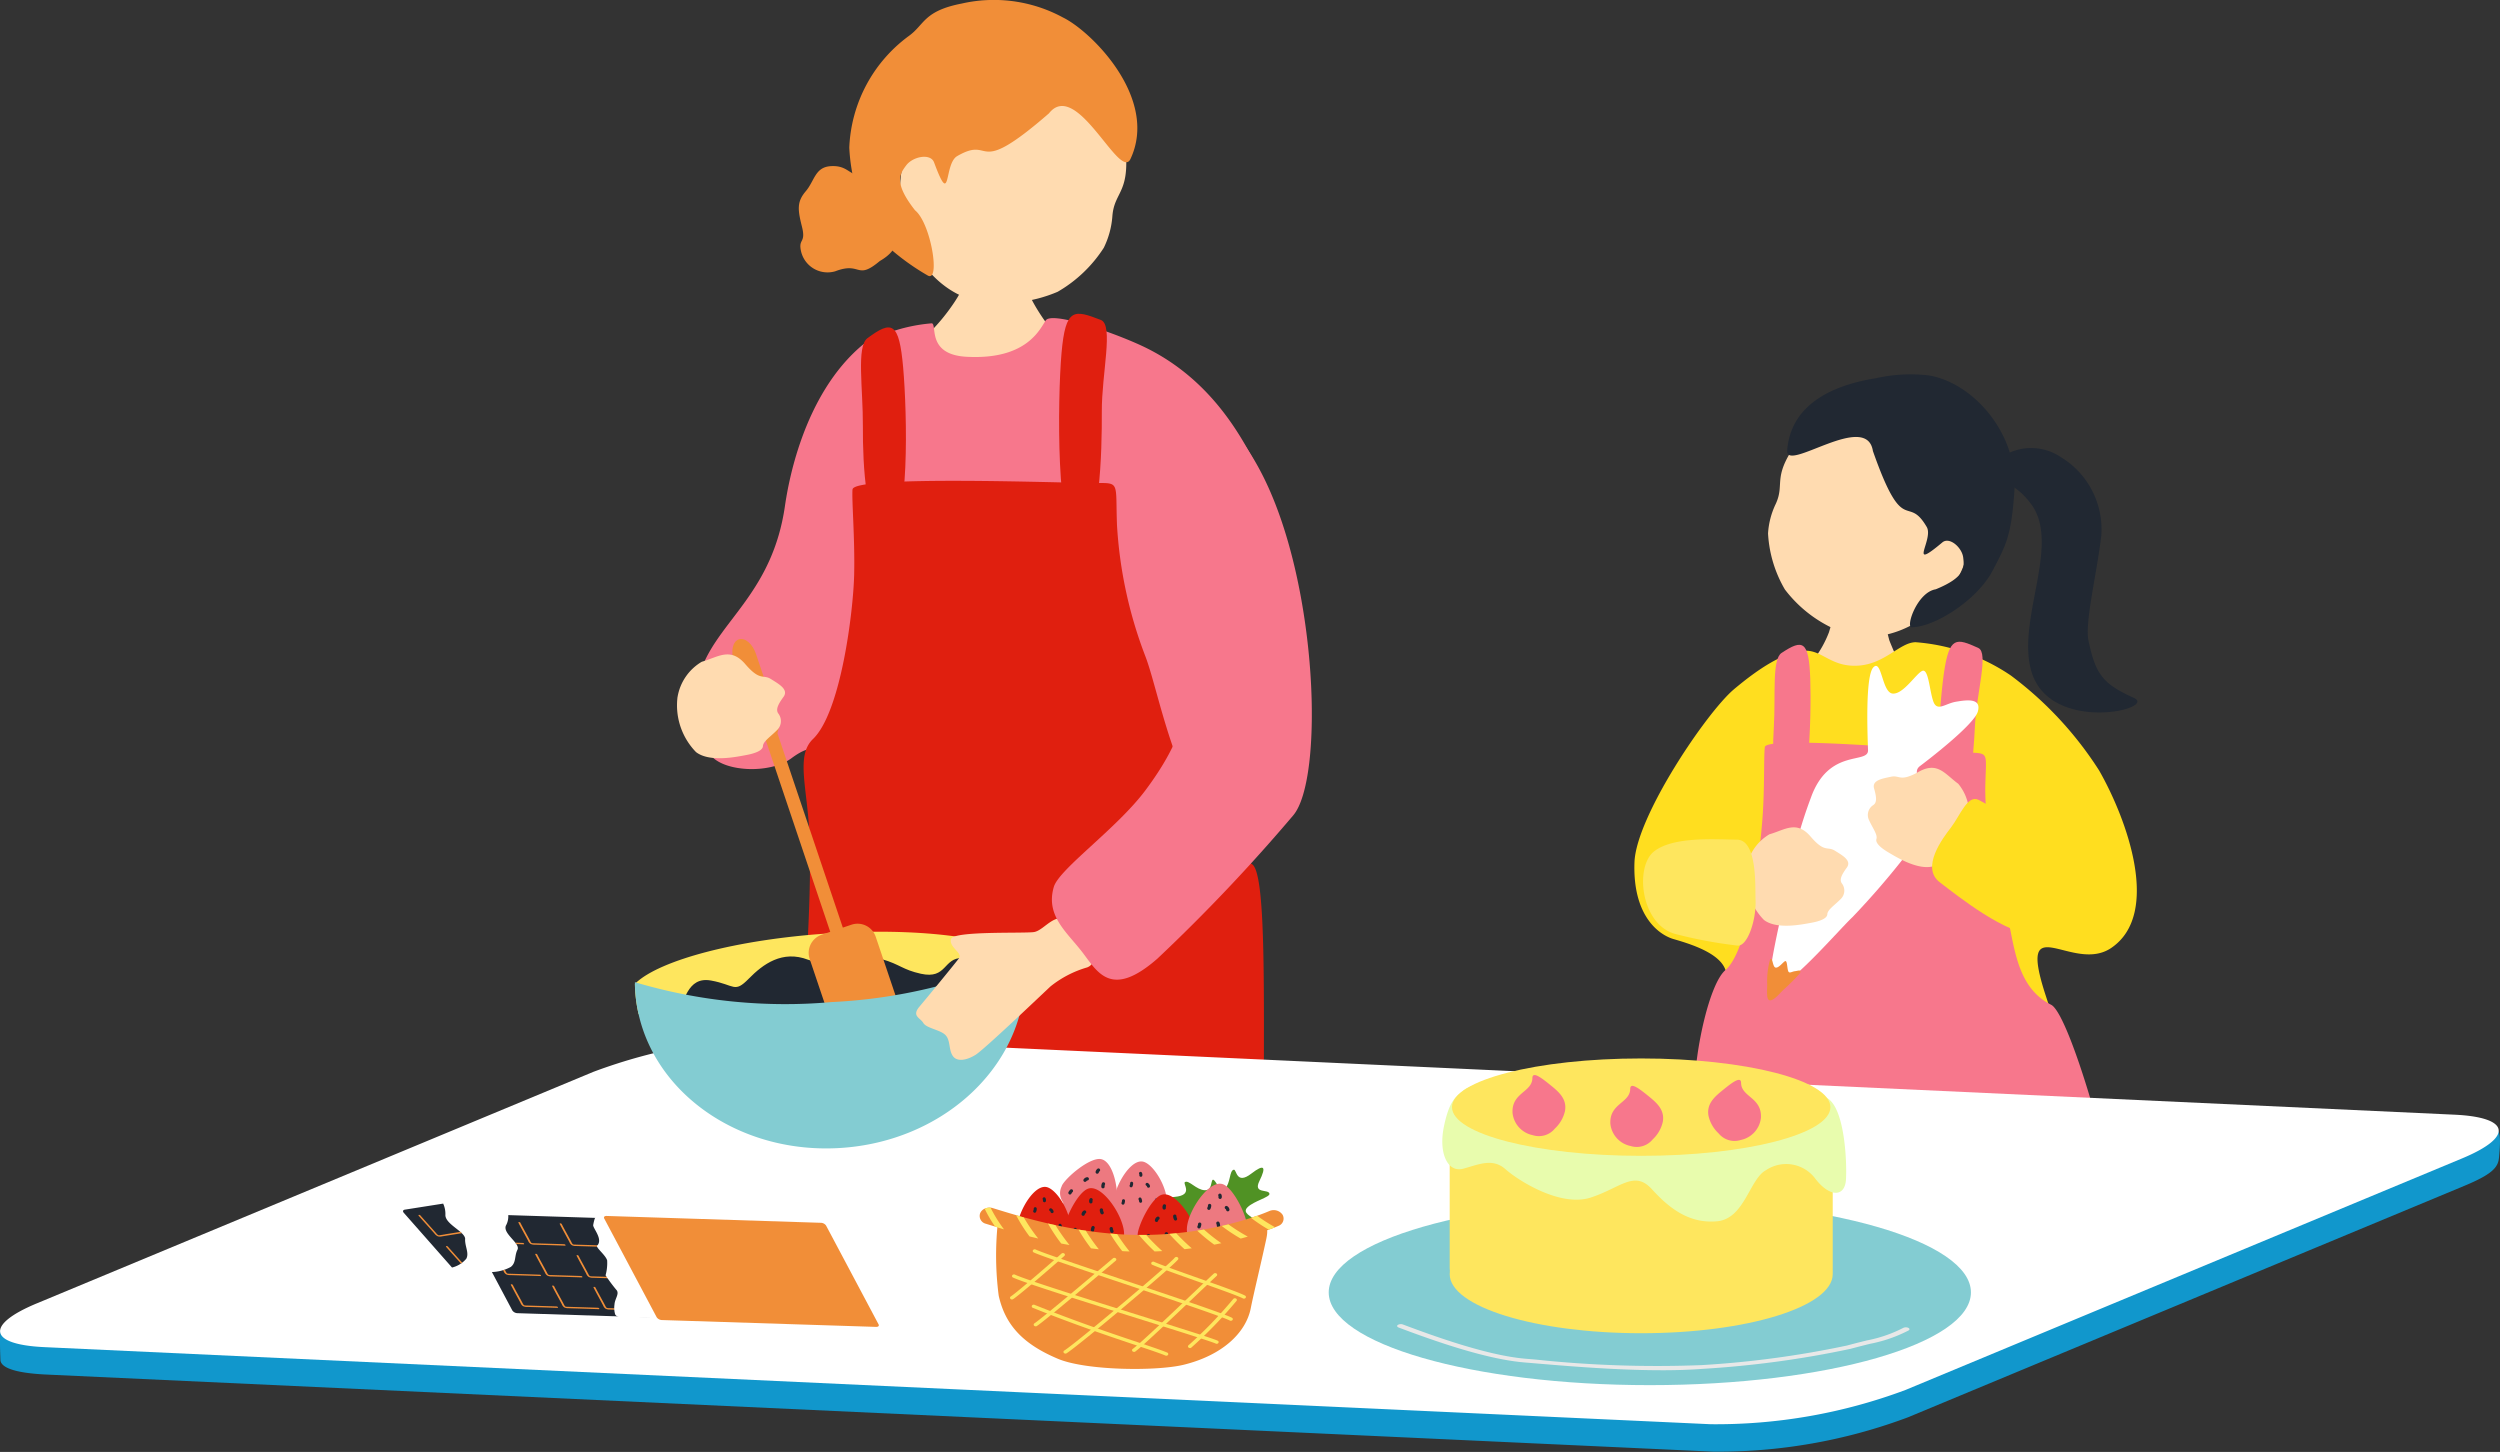 <svg id="グループ_7620" data-name="グループ 7620" xmlns="http://www.w3.org/2000/svg" xmlns:xlink="http://www.w3.org/1999/xlink" width="210" height="121.961" viewBox="0 0 210 121.961">
  <rect x="0" y="0" width="210" height="121.961" fill="#333333" stroke="none"/>
  <defs>
    <clipPath id="clip-path">
      <rect id="長方形_3889" data-name="長方形 3889" width="210" height="121.961" fill="none"/>
    </clipPath>
  </defs>
  <g id="グループ_7619" data-name="グループ 7619" clip-path="url(#clip-path)">
    <path id="パス_27729" data-name="パス 27729" d="M191.657,69.935c-.465-.383-2.531-3.116-3.571-4.5-.411-.895-.719-1.627-.892-2.062a25.117,25.117,0,0,1-.677-3.532c-.359,0-3.218-.135-3.5-.159-.032.39-.594,1.984-.895,3.008A9.187,9.187,0,0,1,180.828,65c-.755.975-2.364,2.427-3.165,3.393-2.116,2.552,15.165,2.508,13.993,1.544" transform="translate(-28.489 -9.58)" fill="#ffdbb0"/>
    <path id="パス_27730" data-name="パス 27730" d="M177.72,64.985c1.566-.151,2.269,1.368,4.571,1.247s3.53-1.957,4.873-1.971a16.469,16.469,0,0,1,7.994,2.794,30.243,30.243,0,0,1,7.416,7.975c2.352,4.115,5.239,12.064,1.012,14.918-3.245,2.19-7.941-3.543-5.515,3.935,1.216,3.748,2.639,8,2.029,9.438-1.457,3.434-3.977,3.318-8.294,3.318-10.056,0-18.2-2.223-21.257-2.779-2.368-.431.451-8.791.719-11.367.193-1.849-2.654-2.782-4.429-3.292-1.2-.346-3.454-1.9-3.293-6.452.134-3.836,6.061-12.6,8.354-14.533,2.141-1.8,4.142-3.067,5.819-3.229" transform="translate(-26.25 -10.315)" fill="#ffde1f"/>
    <path id="パス_27731" data-name="パス 27731" d="M178.129,65.2c-.818.541-.493,3.5-.649,6.19-.159,2.74-.192,7.5,1.352,7.581,1.572.082,1.82-8.322,1.707-11.568s-.624-3.385-2.41-2.2" transform="translate(-28.476 -10.356)" fill="#f7778c"/>
    <path id="パス_27732" data-name="パス 27732" d="M197.3,64.739c.895.4-.151,3.779-.279,6.471-.131,2.743-.6,8.993-2.141,8.91-1.573-.084-.935-9.981-.48-13.2s1.055-3.01,2.9-2.184" transform="translate(-31.121 -10.308)" fill="#f7778c"/>
    <path id="パス_27733" data-name="パス 27733" d="M175.44,74.684c.126-1.012,15.041.343,16.982.446s1.583-.107,1.534,3.046a30.677,30.677,0,0,0,1.494,9.312c.986,2.97.721,7.182,4.039,8.841,1.566.783,5.441,14.512,5.391,17.417-.055,3.172-19,.668-22.987.25-14.042-1.469-12.5-2.877-12.366-10.54.058-3.434,1.275-8.894,2.592-10.03,2.075-1.79,2.926-10.173,3.12-12.734s.1-5.2.2-6.008" transform="translate(-27.193 -11.928)" fill="#f7778c"/>
    <path id="パス_27734" data-name="パス 27734" d="M194.572,70.448c-.3,1.133-4.4,4.247-4.87,4.6-1.315.983,3,3.3-1.111,7.4a66.744,66.744,0,0,1-4.563,5.293c-1.279,1.212-5.792,6.509-6.769,5.876-.642-.416.906-6.246,1.343-8.757a39.126,39.126,0,0,1,1.933-7.137c1.5-4.237,4.848-2.8,4.808-4.012-.036-1.111-.255-6.218.447-6.958s.719,2.1,1.608,2.2,1.966-1.659,2.494-1.9.608,1.628.928,2.544.992.2,1.9.045,2.155-.33,1.853.8" transform="translate(-28.428 -10.695)" fill="#fff"/>
    <path id="パス_27735" data-name="パス 27735" d="M179.584,97.146a17.25,17.25,0,0,1-1.441,1.441c-.358.363-.9,1.012-1.194.8-.191-.138-.128-.908-.121-1.282a6.585,6.585,0,0,1,.248-2.126c.228-.216.187.654.458.7s.63-.478.8-.542.16.51.243.8.3.076.582.044.546-.174.428.166" transform="translate(-28.381 -15.401)" fill="#f18e38"/>
    <path id="パス_27736" data-name="パス 27736" d="M174.747,86.177a4.026,4.026,0,0,1,1.927-2.806c1.3-.369,2.273-1.2,3.463.191s1.4.787,2.037,1.185,1.435.831,1,1.425-.636,1.006-.417,1.318a.988.988,0,0,1-.117,1.342c-.494.5-1.083.875-1.1,1.251s-.671.6-1.379.725-2.862.59-3.945-.243a5.336,5.336,0,0,1-1.472-4.389" transform="translate(-28.044 -13.289)" fill="#ffdbb0"/>
    <path id="パス_27737" data-name="パス 27737" d="M195.343,81.469a4.024,4.024,0,0,0-.85-3.3c-1.1-.792-1.725-1.9-3.318-1.007s-1.588.259-2.32.415-1.633.29-1.431.995.253,1.164-.06,1.381a.989.989,0,0,0-.351,1.3c.292.643.718,1.193.607,1.552s.425.791,1.047,1.154,2.487,1.535,3.789,1.123a5.334,5.334,0,0,0,2.887-3.619" transform="translate(-30 -12.333)" fill="#ffdbb0"/>
    <path id="パス_27738" data-name="パス 27738" d="M190.86,57.38c-2.479,2.168-5.364,2.691-7.412,2.015a10.862,10.862,0,0,1-5.121-3.7,10.409,10.409,0,0,1-1.414-4.707,6.6,6.6,0,0,1,.636-2.458c.864-1.839-.474-2.247,2.166-5.666.8-1.038,5.137-5.587,10.757-4.061,4.94,1.341,5.576,14.037.388,18.576" transform="translate(-28.397 -6.179)" fill="#ffdbb0"/>
    <path id="パス_27739" data-name="パス 27739" d="M186.026,43.884c-.544-3.4-7.356,1.888-7.2-.046.329-4.175,4.369-5.569,7.473-6.064a13.287,13.287,0,0,1,4.415-.233c3.8.629,7.529,4.972,7.2,9.7-.261,3.763-.688,4.534-1.846,6.728-1.3,2.464-4.861,4.72-6.78,4.728-.534,0,.456-2.939,2.018-3.188,2.482-1.013,2.408-1.838,2.305-2.676s-1.155-1.763-1.753-1.261c-2.973,2.493-.7-.256-1.31-1.3-1.662-2.846-1.93,1.006-4.522-6.382" transform="translate(-28.703 -6.008)" fill="#212832"/>
    <path id="パス_27740" data-name="パス 27740" d="M198.583,46.929c.093-.779.867-1.047,1.761-1.542a4.458,4.458,0,0,1,4.686.237,7.087,7.087,0,0,1,3.349,6.617c-.385,3.215-1.391,7.25-1.07,8.774.591,2.807,1.189,3.621,3.8,4.8,2.069.932-6.941,3.063-8.572-2.141-1.352-4.31,2.492-10.72-.047-14.134-1.907-2.565-3.98-2.013-3.909-2.607" transform="translate(-31.875 -7.198)" fill="#212832"/>
    <path id="パス_27741" data-name="パス 27741" d="M203.846,83.756c-2.724-1.4-5.676-3.266-6.609-3.732s-1.555,1.322-2.333,2.333c-.645.838-2.565,3.344-.933,4.588s5.52,4.354,8.087,4.432,4.976-5.987,1.788-7.62" transform="translate(-31.032 -12.833)" fill="#ffde1f"/>
    <path id="パス_27742" data-name="パス 27742" d="M167.065,91.919a37.544,37.544,0,0,0,5.236.985c.85.17,1.633-2.126,1.555-3.836-.043-.949.183-5.04-1.555-5.055s-5.327-.3-6.966.982-1.128,6.09,1.73,6.923" transform="translate(-26.39 -13.48)" fill="#fee65e"/>
    <path id="パス_27743" data-name="パス 27743" d="M100.018,25.153c-.264,0-3.723.248-4.052.217a24.339,24.339,0,0,1-.89,3.279c-.33.681-2.263,3.6-4.261,4.584-5.451,3.957,17.481,2.6,13.689.416-1.52-1.314-3.547-4.226-3.844-5.572-.217-.986-.642-2.553-.642-2.924" transform="translate(-14.442 -4.037)" fill="#ffdbb0"/>
    <path id="パス_27744" data-name="パス 27744" d="M86.725,24.6c-1.985,1.663-1.532.011-3.737.856a2.287,2.287,0,0,1-2.86-1.634c-.28-1.167.43-.668.065-2.118s-.427-2.092.321-2.972.771-2.024,2.1-2.108,1.54.688,2.284.721,1.673-.256,2.081,1.273,1.544,2.011,1.308,2.9.364,1.977-1.566,3.082" transform="translate(-12.83 -2.667)" fill="#f18e38"/>
    <path id="パス_27745" data-name="パス 27745" d="M90.527,19.708c1.177,3.388,3.626,5.438,5.928,5.9a11.831,11.831,0,0,0,6.839-.74,11.35,11.35,0,0,0,3.875-3.693,7.183,7.183,0,0,0,.724-2.668c.174-2.207,1.661-1.871,1-6.53-.2-1.415-1.849-8.055-7.99-9.641-5.4-1.4-12.843,10.278-10.38,17.37" transform="translate(-14.453 -0.357)" fill="#ffdbb0"/>
    <path id="パス_27746" data-name="パス 27746" d="M101.759,9.511C104.1,6.59,107.7,15.263,108.6,13.35c2.389-5.089-3.287-10.728-5.683-11.887A12.162,12.162,0,0,0,94.416.3C91.2.927,91.305,2.081,89.969,3.03a12.25,12.25,0,0,0-4.99,9.364,15.381,15.381,0,0,0,2.346,7.473,19.753,19.753,0,0,0,4.247,3.277c1.08.608.272-4.4-1.072-5.481-1.8-2.3-1.289-3.037-.739-3.774S91.8,12.843,92.1,13.64c1.47,3.962.8.134,1.942-.527,3.107-1.8,1.284,1.992,7.719-3.6" transform="translate(-13.639 0)" fill="#f18e38"/>
    <path id="パス_27747" data-name="パス 27747" d="M83.686,34.026a14.028,14.028,0,0,1,5.754-1.759c.459.128-.447,2.627,2.905,2.811,5.043.278,6.163-2.309,6.658-3.055s5.226.846,7.877,2.045c5.966,2.7,8.6,7.774,10.005,10.5,3.318,6.428-1.416,19.539-1.927,26.064-.21,2.675,1.861,7.765,1.919,11.514.055,3.669-3.752,8.012-3.752,14.62,0,2.793-11.519,1.425-13.721.425-1.779-.808-10.416-.657-13.015-.1s-6.349,1.2-6.426-1.909c-.208-8.384.227-16.033.29-19.931s1.217-9.289-2.621-6.442c-1.757,1.3-5.513,1.162-6.717-.192-1.535-1.727-1.823-4.893-.735-7.58,1.578-3.9,5.876-6.316,6.91-13.386.229-1.568,1.435-9.368,6.6-13.63" transform="translate(-11.16 -5.109)" fill="#f7778c"/>
    <path id="パス_27748" data-name="パス 27748" d="M86.693,33.667c-.937.694-.366,4.188-.382,7.394-.016,3.266.243,8.923,2.083,8.922,1.874,0,1.64-10,1.3-13.852s-.954-3.982-3-2.465" transform="translate(-13.829 -5.259)" fill="#e01f0f"/>
    <path id="パス_27749" data-name="パス 27749" d="M109.488,31.919c1.088.42.059,4.5.075,7.706.017,3.266-.144,10.722-1.984,10.721-1.874,0-1.739-11.8-1.4-15.651s1.064-3.642,3.309-2.776" transform="translate(-17.011 -5.04)" fill="#e01f0f"/>
    <path id="パス_27750" data-name="パス 27750" d="M84.305,48.836c.086-1.21,17.892-.537,20.2-.537s1.875-.227,2.013,3.522a36.572,36.572,0,0,0,2.361,10.97c1.358,3.467,2.8,13.731,8.979,17.522,1.777,1.09.443,22.821,1.366,33.647.321,3.76-18.328,7.107-23.082,6.691s-17.079,1.633-17.079-9.4c0-8.06,1.958-24.087,1.631-33.2-.147-4.083-1.205-6.82.288-8.251,2.352-2.257,3.389-10.755,3.458-13.81s-.208-6.179-.139-7.152" transform="translate(-12.691 -7.723)" fill="#e01f0f"/>
    <path id="パス_27751" data-name="パス 27751" d="M209.92,114.325c.065-.839.189-1.932-.128-2.3-.385-.447-2.173.318-4.223.416-1.343.064-5.373.384-7.179.231L66.4,106.563a45.412,45.412,0,0,0-16.382,2.879L18.079,121.777c-7.8,2.393-15.837,5.805-15.837,5.805-.191.06-2.194.372-2.231,1.512-.029.912,0,1.535.024,2.231.016.713,1.426,1.126,3.873,1.239l139.967,6.475a45.426,45.426,0,0,0,16.382-2.879l46.758-19.453c2.323-.966,2.841-1.549,2.9-2.381" transform="translate(0 -17.101)" fill="#1197cc"/>
    <path id="パス_27752" data-name="パス 27752" d="M160.068,133.416a45.391,45.391,0,0,1-16.382,2.879L3.72,129.82c-4.683-.217-4.972-1.867-.645-3.668L49.832,106.7a45.414,45.414,0,0,1,16.383-2.88l139.967,6.475c4.682.217,4.972,1.867.645,3.668Z" transform="translate(-0.001 -16.661)" fill="#fff"/>
    <path id="パス_27753" data-name="パス 27753" d="M96.266,96.011a12.278,12.278,0,0,1-.022,1.935c-2.082,1.892-8.419,3.59-16,4.1s-14.091-.316-16.409-1.911a12.412,12.412,0,0,1-.282-1.914c-.013-.2-.021-.4-.024-.61a.915.915,0,0,1,.116-.113c2.069-1.9,8.413-3.6,16.012-4.116s14.114.321,16.42,1.922a.991.991,0,0,1,.13.1c.025.2.045.408.059.607" transform="translate(-10.197 -14.965)" fill="#fee65e"/>
    <path id="パス_27754" data-name="パス 27754" d="M72.87,107.995c-1.324-.564-5.986-5.871-5.256-7.156s.93-3.478,2.947-3.115,1.951,1.093,3.168-.147,2.828-2.427,4.992-1.6,3.236-.9,6.221-.04c1.487.428,1.718.878,3.247,1.217,2.213.492,1.859-1.343,3.5-1.326s2.263.444,2.525,2.443-4.338,8.572-7.976,9.3-11.65,1.154-13.369.422" transform="translate(-10.841 -15.36)" fill="#212832"/>
    <rect id="長方形_3888" data-name="長方形 3888" width="1.115" height="26.677" transform="matrix(0.948, -0.319, 0.319, 0.948, 63.251, 58.989)" fill="#f18e38"/>
    <path id="パス_27755" data-name="パス 27755" d="M77.037,70.46c.281.836.1,1.66-.412,1.832s-1.155-.373-1.437-1.209L73.409,65.8c-.281-.836-.1-1.661.413-1.832s1.155.373,1.436,1.209Z" transform="translate(-11.762 -10.263)" fill="#f18e38"/>
    <path id="パス_27756" data-name="パス 27756" d="M88.462,99.195a2.809,2.809,0,0,1-.632,2.644l-2.352,2.314a.926.926,0,0,1-1.655-.4L81,95.387a1.609,1.609,0,0,1,1.007-2.032l2.508-.845a1.608,1.608,0,0,1,2.032,1.008Z" transform="translate(-12.989 -14.836)" fill="#f18e38"/>
    <path id="パス_27757" data-name="パス 27757" d="M96.266,96.4a12.278,12.278,0,0,1-.022,1.935c-.6,7.046-7.086,12.879-15.369,13.44s-15.492-4.347-17.041-11.247a12.414,12.414,0,0,1-.282-1.914c-.013-.2-.021-.4-.023-.61,0-.052,0-.1,0-.152a1.107,1.107,0,0,0,.12.039,44.153,44.153,0,0,0,16.4,1.634,44.153,44.153,0,0,0,16.032-3.829,1.01,1.01,0,0,0,.114-.055c0,.053.013.1.016.152.025.2.045.408.059.607" transform="translate(-10.196 -15.351)" fill="#83ccd2"/>
    <path id="パス_27758" data-name="パス 27758" d="M106.035,96.006A8.884,8.884,0,0,0,102.96,97.6c-.968.907-5.562,5.289-6.294,5.747s-1.565.624-1.922.088-.175-1.328-.626-1.762-1.59-.56-1.845-1-1-.572-.322-1.374,2.984-3.611,3.319-4.061-.856-.92-.672-1.613,5.955-.465,6.94-.584,1.935-2.132,3.481-.634c.773.749,2.388,3.072,1.016,3.6" transform="translate(-14.715 -14.744)" fill="#ffdbb0"/>
    <path id="パス_27759" data-name="パス 27759" d="M111.1,43.189c-.632,2.192,4.887,11.749,5.565,17.655.515,4.481-.47,7.779-3.58,11.926-2.4,3.2-7.236,6.585-7.672,8.087-.719,2.472,1.163,3.831,2.488,5.6,1.244,1.659,2.413,3.747,6.221.415a147.839,147.839,0,0,0,11.4-12.026c2.586-3.031,2.11-19.168-2.488-28.407-4.428-8.9-10.507-8.208-11.938-3.248" transform="translate(-16.894 -6.352)" fill="#f7778c"/>
    <path id="パス_27760" data-name="パス 27760" d="M186.9,127.829c0,4.3-12.076,7.791-26.973,7.791s-26.973-3.488-26.973-7.791,12.076-7.791,26.973-7.791,26.973,3.488,26.973,7.791" transform="translate(-21.342 -19.268)" fill="#83ccd2"/>
    <path id="パス_27761" data-name="パス 27761" d="M162.031,136.367c-3.831,0-7.971-.353-10.708-.585l-.841-.071c-3.2-.265-7.555-1.8-10.557-2.932-.136-.051-.165-.15-.066-.221a.517.517,0,0,1,.428-.034c2.95,1.112,7.228,2.62,10.293,2.875l.844.071a96.468,96.468,0,0,0,13.969.466,82.087,82.087,0,0,0,12.2-1.646c.641-.174,1.186-.309,1.666-.428a11.207,11.207,0,0,0,3.047-1.049.531.531,0,0,1,.432-.008c.124.06.132.159.016.223a11.9,11.9,0,0,1-3.229,1.119c-.474.117-1.013.251-1.647.423a83.181,83.181,0,0,1-12.4,1.68c-1.085.083-2.253.118-3.452.118" transform="translate(-22.44 -21.267)" fill="#e8e8e8"/>
    <path id="パス_27762" data-name="パス 27762" d="M177.233,123.863c0,1.9-2.178,3.464-4.842,3.464H149.9c-2.663,0-4.842-1.559-4.842-3.464V111.518c0-1.9,2.179-3.464,4.842-3.464h22.491c2.664,0,4.842,1.559,4.842,3.464Z" transform="translate(-23.284 -17.344)" fill="#fee65e"/>
    <path id="パス_27763" data-name="パス 27763" d="M177.233,126.539c0,2.743-7.2,4.966-16.087,4.966s-16.088-2.224-16.088-4.966,7.2-4.966,16.088-4.966,16.087,2.224,16.087,4.966" transform="translate(-23.284 -19.514)" fill="#fee65e"/>
    <path id="パス_27764" data-name="パス 27764" d="M146.1,108.9c-.679.551-1.185.892-1.63,2.973-.5,2.316.306,3.961,1.6,3.614s2.467-.925,3.549.035,4.626,3.211,7.161,2.389,3.667-2.337,5.156-.693,3.177,2.9,5.472,2.683,2.724-3.548,4.089-4.285a3.049,3.049,0,0,1,4.177.736c1.212,1.558,2.467,1.514,2.554.043s-.1-6-1.584-6.843S148.93,106.61,146.1,108.9" transform="translate(-23.166 -17.314)" fill="#e8fcad"/>
    <path id="パス_27765" data-name="パス 27765" d="M177.076,110c0,2.259-7.116,4.09-15.893,4.09s-15.894-1.831-15.894-4.09,7.116-4.09,15.894-4.09,15.893,1.831,15.893,4.09" transform="translate(-23.321 -17)" fill="#fee65e"/>
    <path id="パス_27766" data-name="パス 27766" d="M155.752,110.585c.176-1.025-.537-1.617-1.26-2.2s-1.472-1.158-1.48-.561c-.014,1.194-1.746,1.212-1.668,2.916a2.132,2.132,0,0,0,1.692,1.88,1.727,1.727,0,0,0,1.865-.553,2.879,2.879,0,0,0,.851-1.482" transform="translate(-24.292 -17.267)" fill="#f7778c"/>
    <path id="パス_27767" data-name="パス 27767" d="M165.541,111.669c.176-1.024-.537-1.617-1.26-2.2s-1.472-1.158-1.479-.562c-.015,1.194-1.747,1.212-1.669,2.916a2.132,2.132,0,0,0,1.692,1.88,1.727,1.727,0,0,0,1.865-.553,2.879,2.879,0,0,0,.851-1.482" transform="translate(-25.864 -17.441)" fill="#f7778c"/>
    <path id="パス_27768" data-name="パス 27768" d="M170.947,111.067c-.176-1.024.537-1.616,1.26-2.2s1.472-1.159,1.479-.562c.015,1.194,1.747,1.212,1.669,2.916a2.132,2.132,0,0,1-1.692,1.88,1.727,1.727,0,0,1-1.865-.553,2.879,2.879,0,0,1-.851-1.482" transform="translate(-27.435 -17.344)" fill="#f7778c"/>
    <path id="パス_27769" data-name="パス 27769" d="M100.795,123.8c-.188-2.136,1.778-2.4,2.816-2.732a3.888,3.888,0,0,0,2.074-1.08c.87-.787,1.74-1.367,2.9-.953a42.093,42.093,0,0,0,4.723,1.616c1.284.248,2.487-.083,3.688.829s2.569,1.284,1.823,3.19-4.351,4.185-8.245,4.185-9.654-3.646-9.778-5.055" transform="translate(-16.177 -19.085)" fill="#ed7980"/>
    <path id="パス_27770" data-name="パス 27770" d="M106.217,118.221c.309-.667,2.335-2.4,3.275-2.244,1.427.234,1.879,4.676.7,5.2a2.2,2.2,0,0,1-2.706-.39c-1.765-1.31-1.462-2.134-1.263-2.561" transform="translate(-17.025 -18.614)" fill="#ed7980"/>
    <path id="パス_27771" data-name="パス 27771" d="M110.315,118.809a.143.143,0,0,0,.046,0,.138.138,0,0,0,.114-.159.393.393,0,0,1,.024-.144.139.139,0,0,0-.241-.14.62.62,0,0,0-.057.328.139.139,0,0,0,.114.115" transform="translate(-17.688 -18.988)" fill="#212832"/>
    <path id="パス_27772" data-name="パス 27772" d="M108.524,118.181a.138.138,0,0,0,.131-.049c.044-.054.069-.062.086-.064a.139.139,0,0,0,.129-.148.142.142,0,0,0-.149-.129.4.4,0,0,0-.282.164.139.139,0,0,0,.018.2.137.137,0,0,0,.065.03" transform="translate(-17.401 -18.907)" fill="#212832"/>
    <path id="パス_27773" data-name="パス 27773" d="M108.721,120.014a.128.128,0,0,0,.138-.067.517.517,0,0,1,.113-.151.139.139,0,0,0-.2-.191.755.755,0,0,0-.15.2.147.147,0,0,0,.055.195.155.155,0,0,0,.046.015" transform="translate(-17.432 -19.191)" fill="#0054a7"/>
    <path id="パス_27774" data-name="パス 27774" d="M110.446,120.908l.019,0a.139.139,0,0,0,.143-.134.51.51,0,0,1,.029-.179.139.139,0,1,0-.258-.1.768.768,0,0,0-.049.275.14.14,0,0,0,.116.142" transform="translate(-17.709 -19.327)" fill="#0054a7"/>
    <path id="パス_27775" data-name="パス 27775" d="M109.74,117.359a.139.139,0,0,0,.16-.114c0-.017.006-.035.054-.081a.139.139,0,1,0-.191-.2.406.406,0,0,0-.137.237.14.14,0,0,0,.114.16" transform="translate(-17.596 -18.768)" fill="#212832"/>
    <path id="パス_27776" data-name="パス 27776" d="M107.013,119.438a.128.128,0,0,0,.139-.067.517.517,0,0,1,.113-.151.139.139,0,0,0-.2-.191.755.755,0,0,0-.15.2.146.146,0,0,0,.055.194.137.137,0,0,0,.046.016" transform="translate(-17.158 -19.099)" fill="#212832"/>
    <path id="パス_27777" data-name="パス 27777" d="M115.92,119.809c.041-1.468-1.176-3.395-2.026-3.578-1.29-.28-3.011,3.217-2.328,4.179a2.524,2.524,0,0,0,2.139.827c1.865-.083,2.2-1,2.215-1.428" transform="translate(-17.883 -18.654)" fill="#ed7980"/>
    <path id="パス_27778" data-name="パス 27778" d="M113.129,118.711a.109.109,0,0,1-.039-.015.127.127,0,0,1-.044-.174.347.347,0,0,0,.029-.13.127.127,0,0,1,.251-.039.56.56,0,0,1-.061.3.126.126,0,0,1-.135.06" transform="translate(-18.143 -18.98)" fill="#212832"/>
    <path id="パス_27779" data-name="パス 27779" d="M114.845,118.767a.127.127,0,0,1-.095-.085c-.019-.06-.038-.076-.052-.083a.128.128,0,0,1-.06-.17.13.13,0,0,1,.17-.06.367.367,0,0,1,.185.233.127.127,0,0,1-.081.16.134.134,0,0,1-.065,0" transform="translate(-18.399 -18.998)" fill="#212832"/>
    <path id="パス_27780" data-name="パス 27780" d="M114.073,120.262a.118.118,0,0,1-.1-.1.476.476,0,0,0-.045-.166.127.127,0,0,1,.236-.095.68.68,0,0,1,.06.22.134.134,0,0,1-.111.147.157.157,0,0,1-.045,0" transform="translate(-18.286 -19.233)" fill="#212832"/>
    <path id="パス_27781" data-name="パス 27781" d="M112.317,120.45l-.017-.005a.127.127,0,0,1-.077-.162.445.445,0,0,0,.036-.161.127.127,0,0,1,.254,0,.712.712,0,0,1-.05.249.128.128,0,0,1-.146.081" transform="translate(-18.012 -19.261)" fill="#212832"/>
    <path id="パス_27782" data-name="パス 27782" d="M114.1,117.668a.127.127,0,0,1-.1-.15c0-.015.007-.033-.018-.087a.127.127,0,0,1,.23-.107.372.372,0,0,1,.037.247.127.127,0,0,1-.15.1" transform="translate(-18.294 -18.82)" fill="#212832"/>
    <path id="パス_27783" data-name="パス 27783" d="M115.717,120.344a.119.119,0,0,1-.1-.1.476.476,0,0,0-.045-.166.127.127,0,0,1,.236-.095.68.68,0,0,1,.06.22.134.134,0,0,1-.111.147.157.157,0,0,1-.044,0" transform="translate(-18.55 -19.246)" fill="#0054a7"/>
    <path id="パス_27784" data-name="パス 27784" d="M122.031,120.992c-.965.221-2.173,1.689-2.234,1.429s.4-1.057-.308-1.075c-.75-.02-1.947.653-2.112.419-.25-.353,1.054-.913-.106-1.361-1.284-.5-1.279-.8.063-.918,1.641-.144.648-1.114.874-1.245.335-.195.955.661,1.666.686.405.015.5-.3.574-.672.179-.929.8,1.462,1.942,1.919.508.2.777.374.765.52-.016.207-.677.2-1.124.3" transform="translate(-18.67 -18.947)" fill="#509224"/>
    <path id="パス_27785" data-name="パス 27785" d="M122.117,121.623c.859-.493,2.743-.233,2.611-.465s-1.01-.506-.5-1c.537-.523,1.873-.84,1.836-1.125-.055-.428-1.394.045-.845-1.071.607-1.236.4-1.456-.669-.632-1.3,1.007-1.232-.379-1.487-.322-.378.085-.254,1.134-.759,1.634-.288.286-.571.123-.878-.1-.762-.562.405,1.614-.125,2.727-.236.494-.317.8-.209.9.152.141.631-.316,1.028-.543" transform="translate(-19.429 -18.754)" fill="#509224"/>
    <path id="パス_27786" data-name="パス 27786" d="M113.832,122.927c.007-.735,1.14-3.147,2.059-3.394,1.4-.375,3.639,3.486,2.774,4.447a2.2,2.2,0,0,1-2.627.76c-2.148-.465-2.211-1.342-2.207-1.812" transform="translate(-18.272 -19.183)" fill="#e01f0f"/>
    <path id="パス_27787" data-name="パス 27787" d="M117.619,122.03a.156.156,0,0,0,.042-.018.14.14,0,0,0,.039-.193.386.386,0,0,1-.039-.14.139.139,0,0,0-.277-.029.629.629,0,0,0,.084.323.14.14,0,0,0,.151.057" transform="translate(-18.841 -19.506)" fill="#212832"/>
    <path id="パス_27788" data-name="パス 27788" d="M115.731,122.185a.139.139,0,0,0,.1-.1c.018-.067.037-.085.053-.094a.138.138,0,0,0,.056-.188.141.141,0,0,0-.188-.056.4.4,0,0,0-.19.265.139.139,0,0,0,.1.171.15.15,0,0,0,.072,0" transform="translate(-18.548 -19.54)" fill="#212832"/>
    <path id="パス_27789" data-name="パス 27789" d="M116.67,123.779a.13.13,0,0,0,.1-.118.5.5,0,0,1,.04-.184.139.139,0,0,0-.263-.092.73.73,0,0,0-.055.244.145.145,0,0,0,.13.154.152.152,0,0,0,.048-.005" transform="translate(-18.699 -19.79)" fill="#212832"/>
    <path id="パス_27790" data-name="パス 27790" d="M118.6,123.888l.018-.006a.139.139,0,0,0,.076-.182.509.509,0,0,1-.048-.175.139.139,0,1,0-.278.011.772.772,0,0,0,.069.271.139.139,0,0,0,.164.081" transform="translate(-19 -19.806)" fill="#0054a7"/>
    <path id="パス_27791" data-name="パス 27791" d="M116.5,120.942a.139.139,0,0,0,.1-.17c0-.017-.009-.035.016-.1a.139.139,0,0,0-.258-.1.4.4,0,0,0-.027.272.139.139,0,0,0,.17.1" transform="translate(-18.671 -19.339)" fill="#212832"/>
    <path id="パス_27792" data-name="パス 27792" d="M114.876,123.958a.13.13,0,0,0,.1-.118.5.5,0,0,1,.04-.184.139.139,0,1,0-.263-.091.73.73,0,0,0-.055.244.145.145,0,0,0,.13.154.154.154,0,0,0,.048-.005" transform="translate(-18.411 -19.819)" fill="#212832"/>
    <path id="パス_27793" data-name="パス 27793" d="M123.786,121.862c-.007-.735-1.14-3.147-2.059-3.394-1.4-.375-3.639,3.486-2.774,4.447a2.2,2.2,0,0,0,2.627.76c2.148-.465,2.211-1.341,2.207-1.812" transform="translate(-19.063 -19.012)" fill="#ed7980"/>
    <path id="パス_27794" data-name="パス 27794" d="M120.9,120.965a.155.155,0,0,1-.042-.018.14.14,0,0,1-.039-.193.386.386,0,0,0,.039-.14.139.139,0,0,1,.277-.029.629.629,0,0,1-.084.323.139.139,0,0,1-.151.057" transform="translate(-19.389 -19.336)" fill="#212832"/>
    <path id="パス_27795" data-name="パス 27795" d="M122.772,121.121a.139.139,0,0,1-.1-.1c-.018-.067-.037-.086-.053-.093a.14.14,0,0,1-.056-.189.141.141,0,0,1,.188-.056.4.4,0,0,1,.19.265.139.139,0,0,1-.1.171.15.15,0,0,1-.072,0" transform="translate(-19.67 -19.369)" fill="#212832"/>
    <path id="パス_27796" data-name="パス 27796" d="M121.847,122.714a.129.129,0,0,1-.1-.118.52.52,0,0,0-.04-.184.139.139,0,0,1,.263-.092.729.729,0,0,1,.055.244.145.145,0,0,1-.13.154.153.153,0,0,1-.048-.005" transform="translate(-19.534 -19.619)" fill="#212832"/>
    <path id="パス_27797" data-name="パス 27797" d="M119.912,122.824l-.018-.006a.139.139,0,0,1-.076-.182.51.51,0,0,0,.048-.175.139.139,0,0,1,.278.011.76.76,0,0,1-.069.27.138.138,0,0,1-.164.081" transform="translate(-19.231 -19.635)" fill="#212832"/>
    <path id="パス_27798" data-name="パス 27798" d="M122.019,119.877a.139.139,0,0,1-.1-.17c0-.017.009-.035-.016-.1a.139.139,0,0,1,.258-.1.4.4,0,0,1,.027.272.139.139,0,0,1-.17.1" transform="translate(-19.566 -19.169)" fill="#212832"/>
    <path id="パス_27799" data-name="パス 27799" d="M123.641,122.894a.13.13,0,0,1-.1-.118.5.5,0,0,0-.04-.184.139.139,0,1,1,.263-.091.734.734,0,0,1,.055.244.145.145,0,0,1-.13.154.152.152,0,0,1-.048-.005" transform="translate(-19.822 -19.648)" fill="#0054a7"/>
    <path id="パス_27800" data-name="パス 27800" d="M106.49,122.308c.007-.735,1.14-3.147,2.059-3.394,1.4-.375,3.639,3.486,2.774,4.447a2.2,2.2,0,0,1-2.627.76c-2.147-.465-2.211-1.341-2.207-1.812" transform="translate(-17.093 -19.083)" fill="#e01f0f"/>
    <path id="パス_27801" data-name="パス 27801" d="M110.277,121.411a.155.155,0,0,0,.042-.018.14.14,0,0,0,.039-.193.386.386,0,0,1-.039-.14.139.139,0,1,0-.277-.029.628.628,0,0,0,.084.323.139.139,0,0,0,.151.057" transform="translate(-17.663 -19.407)" fill="#212832"/>
    <path id="パス_27802" data-name="パス 27802" d="M108.39,121.566a.139.139,0,0,0,.1-.1c.018-.067.037-.086.053-.094a.138.138,0,0,0,.056-.188.141.141,0,0,0-.188-.056.4.4,0,0,0-.19.265.139.139,0,0,0,.1.171.15.15,0,0,0,.072,0" transform="translate(-17.37 -19.44)" fill="#212832"/>
    <path id="パス_27803" data-name="パス 27803" d="M109.329,123.16a.13.13,0,0,0,.1-.118.5.5,0,0,1,.04-.184.139.139,0,0,0-.263-.092.734.734,0,0,0-.055.244.145.145,0,0,0,.13.154.153.153,0,0,0,.048-.005" transform="translate(-17.52 -19.691)" fill="#212832"/>
    <path id="パス_27804" data-name="パス 27804" d="M111.261,123.27l.018-.006a.139.139,0,0,0,.076-.182.509.509,0,0,1-.048-.175.139.139,0,1,0-.278.011.761.761,0,0,0,.069.27.138.138,0,0,0,.164.081" transform="translate(-17.822 -19.707)" fill="#212832"/>
    <path id="パス_27805" data-name="パス 27805" d="M109.16,120.324a.139.139,0,0,0,.1-.17c0-.017-.009-.035.016-.1a.139.139,0,0,0-.258-.1.4.4,0,0,0-.027.272.139.139,0,0,0,.17.1" transform="translate(-17.492 -19.24)" fill="#212832"/>
    <path id="パス_27806" data-name="パス 27806" d="M107.534,123.34a.13.13,0,0,0,.1-.118.5.5,0,0,1,.04-.184.139.139,0,0,0-.263-.091.734.734,0,0,0-.055.244.145.145,0,0,0,.13.154.153.153,0,0,0,.048-.005" transform="translate(-17.232 -19.72)" fill="#212832"/>
    <path id="パス_27807" data-name="パス 27807" d="M106.273,122.355c.041-1.467-1.176-3.395-2.026-3.579-1.29-.279-3.011,3.218-2.328,4.18a2.524,2.524,0,0,0,2.139.827c1.865-.083,2.2-1,2.215-1.428" transform="translate(-16.335 -19.063)" fill="#e01f0f"/>
    <path id="パス_27808" data-name="パス 27808" d="M103.482,121.257a.109.109,0,0,1-.039-.015.127.127,0,0,1-.044-.174.347.347,0,0,0,.029-.13.127.127,0,0,1,.251-.039.56.56,0,0,1-.061.3.126.126,0,0,1-.135.06" transform="translate(-16.594 -19.389)" fill="#212832"/>
    <path id="パス_27809" data-name="パス 27809" d="M105.2,121.313a.128.128,0,0,1-.095-.085c-.019-.06-.038-.076-.052-.083a.128.128,0,0,1-.06-.17.131.131,0,0,1,.17-.06.368.368,0,0,1,.185.233.127.127,0,0,1-.081.16.134.134,0,0,1-.065,0" transform="translate(-16.85 -19.407)" fill="#212832"/>
    <path id="パス_27810" data-name="パス 27810" d="M104.426,122.808a.118.118,0,0,1-.1-.1.476.476,0,0,0-.045-.166.127.127,0,0,1,.236-.095.68.68,0,0,1,.06.22.134.134,0,0,1-.111.147.131.131,0,0,1-.044,0" transform="translate(-16.738 -19.641)" fill="#0054a7"/>
    <path id="パス_27811" data-name="パス 27811" d="M102.67,122.995l-.017-.005a.126.126,0,0,1-.076-.162.462.462,0,0,0,.035-.161.127.127,0,1,1,.254,0,.712.712,0,0,1-.05.249.128.128,0,0,1-.146.081" transform="translate(-16.464 -19.669)" fill="#0054a7"/>
    <path id="パス_27812" data-name="パス 27812" d="M104.454,120.214a.127.127,0,0,1-.1-.15c0-.015.007-.033-.018-.087a.127.127,0,0,1,.23-.107.372.372,0,0,1,.037.247.127.127,0,0,1-.15.1" transform="translate(-16.746 -19.229)" fill="#212832"/>
    <path id="パス_27813" data-name="パス 27813" d="M106.07,122.89a.118.118,0,0,1-.1-.1.476.476,0,0,0-.045-.166.127.127,0,0,1,.236-.095.68.68,0,0,1,.06.22.134.134,0,0,1-.111.147.157.157,0,0,1-.044,0" transform="translate(-17.002 -19.654)" fill="#212832"/>
    <path id="パス_27814" data-name="パス 27814" d="M99.808,122.417c.085-.648,8.55,2.059,10.342,1.934s7.411-.249,9.2-.811,3.5-2.059,3.013.187-1.078,4.665-1.3,5.8c-.407,2.059-2.381,3.945-5.619,4.742-2.281.562-8.225.5-10.587-.5-2.825-1.194-4.4-2.745-4.967-5.3a26.207,26.207,0,0,1-.081-6.053" transform="translate(-15.999 -19.633)" fill="#f18e38"/>
    <path id="パス_27815" data-name="パス 27815" d="M123.091,122.386c-.08.034-.163.067-.248.1-.17.071-.348.138-.531.2-.531.2-1.121.4-1.761.578-.192.059-.395.115-.6.168-.515.138-1.059.269-1.626.39l-.6.121c-.607.118-1.241.222-1.891.308-.2.025-.4.05-.608.073-.61.07-1.234.123-1.867.16-.212.014-.428.023-.644.031-.365.014-.733.019-1.1.019-.143,0-.285,0-.428-.005-.192,0-.381-.006-.57-.014q-.309-.008-.617-.028c-.671-.031-1.327-.087-1.968-.157-.222-.023-.441-.05-.656-.079-.62-.078-1.217-.17-1.8-.275h0c-.236-.042-.471-.084-.7-.129-.673-.132-1.32-.271-1.931-.421h0c-.245-.055-.491-.118-.726-.176h0c-.783-.2-1.5-.4-2.143-.591-.259-.079-.507-.152-.74-.225-.279-.084-.537-.162-.777-.238a.676.676,0,0,1-.491-.9.728.728,0,0,1,.385-.373.952.952,0,0,1,.5-.081.785.785,0,0,1,.183.039c.551.17,1.211.375,1.96.591.206.059.421.121.644.182.627.171,1.31.348,2.033.513.206.048.415.092.63.14h0c.617.132,1.261.258,1.931.368.2.034.408.064.614.095.663.1,1.344.182,2.043.241.2.02.392.034.591.048q.811.059,1.642.071c.063,0,.123,0,.186,0,.206,0,.411,0,.614,0,.661-.008,1.307-.039,1.944-.09.192-.017.384-.034.574-.054.6-.059,1.194-.134,1.765-.222h0c.192-.03.378-.061.564-.095q.776-.135,1.493-.3c.192-.042.378-.087.564-.135.683-.168,1.32-.35,1.9-.541.176-.059.345-.118.511-.177.368-.128.706-.26,1.018-.392a.908.908,0,0,1,1.112.314.655.655,0,0,1-.372.942" transform="translate(-15.731 -19.397)" fill="#f18e38"/>
    <path id="パス_27816" data-name="パス 27816" d="M103.525,123.552c-.245-.056-.491-.118-.726-.176h0a13.014,13.014,0,0,1-1.125-1.777l.644.182a14.658,14.658,0,0,0,1.211,1.771" transform="translate(-16.32 -19.518)" fill="#fee65e"/>
    <path id="パス_27817" data-name="パス 27817" d="M106.672,124.235c-.236-.042-.471-.084-.7-.129a14.37,14.37,0,0,1-1.111-1.679c.206.048.415.092.63.14h0a15.961,15.961,0,0,0,1.178,1.668" transform="translate(-16.831 -19.651)" fill="#fee65e"/>
    <path id="パス_27818" data-name="パス 27818" d="M121.825,124.177l-.6.121a13.7,13.7,0,0,1-1.43-1.178c.192-.031.378-.061.563-.095a15.475,15.475,0,0,0,1.463,1.152" transform="translate(-19.229 -19.747)" fill="#fee65e"/>
    <path id="パス_27819" data-name="パス 27819" d="M118.888,124.666c-.2.025-.4.05-.607.073a15.9,15.9,0,0,1-1.274-1.284c.193-.017.385-.034.574-.054a18.006,18.006,0,0,0,1.307,1.264" transform="translate(-18.781 -19.808)" fill="#fee65e"/>
    <path id="パス_27820" data-name="パス 27820" d="M115.925,124.926c-.212.014-.428.023-.644.031a15.724,15.724,0,0,1-1.32-1.385c.206,0,.411,0,.614,0a16.314,16.314,0,0,0,1.35,1.354" transform="translate(-18.292 -19.835)" fill="#fee65e"/>
    <path id="パス_27821" data-name="パス 27821" d="M112.715,124.935c-.206-.006-.411-.014-.617-.028a14.651,14.651,0,0,1-1.018-1.475c.2.02.391.034.59.048a15.388,15.388,0,0,0,1.045,1.455" transform="translate(-17.83 -19.813)" fill="#fee65e"/>
    <path id="パス_27822" data-name="パス 27822" d="M109.623,124.686c-.222-.023-.442-.05-.656-.079a14.178,14.178,0,0,1-1.052-1.575c.2.034.408.065.614.095a15.271,15.271,0,0,0,1.095,1.559" transform="translate(-17.322 -19.748)" fill="#fee65e"/>
    <path id="パス_27823" data-name="パス 27823" d="M100.148,122.663c-.259-.079-.508-.151-.74-.224a11.341,11.341,0,0,1-.882-1.511.959.959,0,0,1,.5-.081,11.828,11.828,0,0,0,1.125,1.817" transform="translate(-15.815 -19.397)" fill="#fee65e"/>
    <path id="パス_27824" data-name="パス 27824" d="M127.2,122.617c-.17.07-.348.138-.531.2a13.089,13.089,0,0,1-1.49-.992c.176-.059.345-.118.511-.177a14.091,14.091,0,0,0,1.509.965" transform="translate(-20.094 -19.527)" fill="#fee65e"/>
    <path id="パス_27825" data-name="パス 27825" d="M124.441,123.536c-.192.059-.395.115-.6.168a13.968,13.968,0,0,1-1.6-1.062c.192-.042.378-.087.564-.134a14.9,14.9,0,0,0,1.629,1.028" transform="translate(-19.622 -19.664)" fill="#fee65e"/>
    <path id="パス_27826" data-name="パス 27826" d="M101.232,129.284a.178.178,0,0,1-.132-.055.127.127,0,0,1,.03-.2c.534-.347,3.588-3,4.258-3.6a.188.188,0,0,1,.234-.006.125.125,0,0,1,.008.2c-.573.516-3.717,3.252-4.3,3.629a.181.181,0,0,1-.1.029" transform="translate(-16.223 -20.127)" fill="#fee65e"/>
    <path id="パス_27827" data-name="パス 27827" d="M103.6,131.614a.181.181,0,0,1-.13-.053.127.127,0,0,1,.027-.2c.7-.469,4.816-3.958,6.168-5.1l.425-.36a.188.188,0,0,1,.234,0,.124.124,0,0,1,0,.2l-.424.359c-1.5,1.271-5.478,4.647-6.2,5.127a.185.185,0,0,1-.1.03" transform="translate(-16.603 -20.202)" fill="#fee65e"/>
    <path id="パス_27828" data-name="パス 27828" d="M106.58,133.891a.178.178,0,0,1-.133-.057.126.126,0,0,1,.034-.2c.979-.611,8.782-7.173,9.278-7.8a.185.185,0,0,1,.23-.039.128.128,0,0,1,.046.195c-.5.635-8.371,7.256-9.357,7.872a.185.185,0,0,1-.1.028" transform="translate(-17.081 -20.188)" fill="#fee65e"/>
    <path id="パス_27829" data-name="パス 27829" d="M113.44,134.007a.181.181,0,0,1-.126-.049.127.127,0,0,1,.018-.2c.605-.437,3.114-2.825,4.947-4.568.82-.78,1.528-1.453,1.858-1.755a.189.189,0,0,1,.234-.008.126.126,0,0,1,.009.2c-.327.3-1.034.971-1.853,1.75-1.839,1.749-4.358,4.145-4.98,4.6a.181.181,0,0,1-.107.034" transform="translate(-18.182 -20.448)" fill="#fee65e"/>
    <path id="パス_27830" data-name="パス 27830" d="M119.04,134.09a.181.181,0,0,1-.126-.049.126.126,0,0,1,.018-.2,36.154,36.154,0,0,0,3.742-3.875.186.186,0,0,1,.231-.034.127.127,0,0,1,.039.2,36.408,36.408,0,0,1-3.8,3.926.181.181,0,0,1-.107.034" transform="translate(-19.081 -20.852)" fill="#fee65e"/>
    <path id="パス_27831" data-name="パス 27831" d="M119.976,131.012a.183.183,0,0,1-.088-.022c-.589-.313-4.981-1.785-8.855-3.083-3.653-1.224-7.1-2.381-7.616-2.64a.129.129,0,0,1-.057-.192.184.184,0,0,1,.228-.049c.489.248,4.088,1.455,7.568,2.621,4.077,1.367,8.294,2.78,8.909,3.107a.127.127,0,0,1,.052.193.174.174,0,0,1-.14.065" transform="translate(-16.587 -20.065)" fill="#fee65e"/>
    <path id="パス_27832" data-name="パス 27832" d="M118.458,133.348a.18.18,0,0,1-.083-.019c-.331-.161-3.292-1.09-6.425-2.073-4.506-1.414-9.613-3.015-10.6-3.472a.13.13,0,0,1-.065-.191.183.183,0,0,1,.225-.055c.962.447,6.279,2.115,10.552,3.455,3.42,1.072,6.122,1.92,6.477,2.094a.129.129,0,0,1,.06.191.174.174,0,0,1-.144.07" transform="translate(-16.255 -20.469)" fill="#fee65e"/>
    <path id="パス_27833" data-name="パス 27833" d="M114.54,134.836a.188.188,0,0,1-.074-.015c-.445-.188-1.284-.468-2.444-.857-2.067-.693-5.191-1.739-8.691-3.15a.131.131,0,0,1-.079-.186.18.18,0,0,1,.222-.066c3.491,1.405,6.608,2.45,8.671,3.141,1.168.392,2.011.674,2.47.868a.131.131,0,0,1,.074.188.172.172,0,0,1-.149.077" transform="translate(-16.571 -20.955)" fill="#fee65e"/>
    <path id="パス_27834" data-name="パス 27834" d="M122.981,129.35a.18.18,0,0,1-.088-.022c-.415-.221-2.165-.84-3.857-1.439-1.519-.538-3.09-1.094-3.753-1.382a.13.13,0,0,1-.071-.189.181.181,0,0,1,.223-.06c.651.284,2.216.837,3.729,1.373,1.784.63,3.469,1.226,3.907,1.461a.127.127,0,0,1,.051.193.174.174,0,0,1-.14.065" transform="translate(-18.49 -20.264)" fill="#fee65e"/>
    <path id="パス_27835" data-name="パス 27835" d="M67.789,69.064A4.249,4.249,0,0,1,69.824,66.1c1.374-.39,2.4-1.263,3.656.2s1.482.83,2.151,1.251,1.515.878,1.059,1.5-.672,1.062-.44,1.391a1.045,1.045,0,0,1-.123,1.417c-.522.532-1.143.923-1.164,1.321s-.708.63-1.456.766-3.021.623-4.165-.257a5.632,5.632,0,0,1-1.554-4.634" transform="translate(-10.875 -10.512)" fill="#ffdbb0"/>
    <path id="パス_27836" data-name="パス 27836" d="M45.547,123.417c.02-.615-1.645-1.227-1.661-2.011a2.082,2.082,0,0,0-.186-.972l-3.223.508c-.154.024-.194.142-.088.262l4.054,4.6a2.26,2.26,0,0,0,1.2-.74c.254-.477-.12-1.03-.1-1.645" transform="translate(-6.474 -19.331)" fill="#212832"/>
    <path id="パス_27837" data-name="パス 27837" d="M44.1,123.2l-.364.058a.543.543,0,0,1-.2.013.75.75,0,0,1-.177-.17c-.092-.107-.31-.35-.541-.608-.3-.338-.647-.721-.782-.883a.153.153,0,0,0-.123-.049c-.044.005-.055.036-.029.068.137.165.482.549.787.888.231.257.448.5.537.6a.746.746,0,0,0,.293.247.608.608,0,0,0,.332.005l.363-.058,1.319-.21c-.038-.037-.079-.074-.122-.112l-1.3.207" transform="translate(-6.721 -19.512)" fill="#f18e38"/>
    <path id="パス_27838" data-name="パス 27838" d="M45.571,125.613c-.3-.338-.647-.721-.782-.883a.15.15,0,0,0-.123-.048c-.044.005-.055.035-.029.067.137.165.482.549.787.888.181.2.353.393.462.517.038-.022.074-.044.109-.068-.11-.124-.264-.295-.424-.473" transform="translate(-7.163 -20.013)" fill="#f18e38"/>
    <path id="パス_27839" data-name="パス 27839" d="M66.282,122.085l-15.689-.5a1.555,1.555,0,0,1-.194.875c-.3.682,1.24,1.5.969,2.031s-.092,1.075-.557,1.444a3.561,3.561,0,0,1-1.591.433l1.713,3.223a.549.549,0,0,0,.436.232l19.353.619c.175.005.265-.09.2-.212l-4.2-7.91a.555.555,0,0,0-.437-.232" transform="translate(-7.9 -19.516)" fill="#212832"/>
    <path id="パス_27840" data-name="パス 27840" d="M52.19,124.365c-.086,0-.328-.013-.63-.023.031.04.06.08.085.118.29.009.52.018.6.022h0c.045,0,.069-.023.054-.055a.144.144,0,0,0-.114-.063" transform="translate(-8.276 -19.959)" fill="#f18e38"/>
    <path id="パス_27841" data-name="パス 27841" d="M55.771,124.262h0c-.216-.011-1.442-.048-2.1-.068l-.414-.013a.762.762,0,0,1-.354-.061.535.535,0,0,1-.215-.265c-.053-.106-.188-.353-.332-.615-.19-.348-.405-.74-.485-.908-.015-.032.016-.057.057-.054a.14.14,0,0,1,.113.064c.079.164.293.556.483.9.144.264.28.512.334.62a.518.518,0,0,0,.121.178.742.742,0,0,0,.215.023l.414.013c.66.02,1.888.057,2.107.068a.146.146,0,0,1,.113.063c.016.032-.008.056-.054.055" transform="translate(-8.325 -19.627)" fill="#f18e38"/>
    <path id="パス_27842" data-name="パス 27842" d="M59.908,124.394h0c-.216-.011-1.442-.048-2.1-.068l-.414-.013a.762.762,0,0,1-.354-.061.539.539,0,0,1-.215-.265c-.053-.106-.189-.354-.332-.616-.19-.347-.4-.74-.484-.907-.015-.032.01-.057.058-.054a.143.143,0,0,1,.113.064c.078.164.292.555.481.9.144.264.28.513.335.621a.508.508,0,0,0,.122.178.731.731,0,0,0,.214.023l.414.013c.66.02,1.888.057,2.106.068a.146.146,0,0,1,.114.063c.016.032-.008.056-.054.055" transform="translate(-8.989 -19.648)" fill="#f18e38"/>
    <path id="パス_27843" data-name="パス 27843" d="M53.412,127.467c-.218-.011-1.446-.048-2.106-.068l-.414-.013a.735.735,0,0,1-.215-.023.52.52,0,0,1-.122-.178c-.017-.034-.042-.081-.071-.138-.047.014-.095.028-.144.04l.046.089a.528.528,0,0,0,.214.264.773.773,0,0,0,.354.062l.414.013c.659.019,1.885.056,2.1.067.045,0,.072-.022.056-.054a.144.144,0,0,0-.114-.063" transform="translate(-8.08 -20.393)" fill="#f18e38"/>
    <path id="パス_27844" data-name="パス 27844" d="M54.942,127.359a.772.772,0,0,1-.354-.062.527.527,0,0,1-.214-.264c-.054-.106-.189-.353-.332-.616-.19-.347-.4-.74-.484-.907-.016-.033.015-.056.057-.054a.143.143,0,0,1,.113.063c.078.165.293.556.482.9.144.264.28.512.334.62a.516.516,0,0,0,.122.179.735.735,0,0,0,.215.023l.413.013c.66.02,1.889.057,2.107.068a.144.144,0,0,1,.114.063c.016.032-.008.058-.056.055-.217-.011-1.443-.049-2.1-.068Z" transform="translate(-8.596 -20.137)" fill="#f18e38"/>
    <path id="パス_27845" data-name="パス 27845" d="M59.079,127.491a.772.772,0,0,1-.354-.062.528.528,0,0,1-.214-.264c-.054-.107-.189-.354-.332-.617-.19-.347-.4-.74-.484-.906-.016-.033.01-.056.057-.054a.142.142,0,0,1,.113.064c.078.164.292.555.481.9.144.264.28.513.335.621a.52.52,0,0,0,.122.178.735.735,0,0,0,.215.023l.414.013c.66.02,1.887.057,2.106.068a.146.146,0,0,1,.114.063c.016.033-.008.058-.056.055-.217-.011-1.443-.048-2.1-.068Z" transform="translate(-9.26 -20.159)" fill="#f18e38"/>
    <path id="パス_27846" data-name="パス 27846" d="M55.013,130.487h0c-.216-.011-1.442-.048-2.1-.068l-.414-.013a.761.761,0,0,1-.354-.061.539.539,0,0,1-.215-.265c-.053-.106-.189-.354-.332-.616-.19-.348-.4-.74-.484-.907-.015-.033.008-.058.058-.054a.14.14,0,0,1,.112.064c.079.164.293.555.482.9.144.264.28.513.335.621a.508.508,0,0,0,.122.178.734.734,0,0,0,.214.023l.414.013c.66.02,1.888.057,2.106.068a.146.146,0,0,1,.114.063c.016.032-.008.056-.054.055" transform="translate(-8.203 -20.626)" fill="#f18e38"/>
    <path id="パス_27847" data-name="パス 27847" d="M59.15,130.619h0c-.216-.011-1.442-.048-2.1-.068l-.415-.013a.757.757,0,0,1-.353-.061.535.535,0,0,1-.215-.265c-.053-.106-.189-.353-.332-.616-.191-.347-.405-.74-.485-.907-.015-.032.016-.056.057-.054a.141.141,0,0,1,.113.064c.079.164.293.556.482.9.144.264.28.512.334.62a.532.532,0,0,0,.122.178.744.744,0,0,0,.215.023l.414.013c.66.02,1.888.057,2.106.068a.146.146,0,0,1,.114.063c.016.032-.008.056-.054.055" transform="translate(-8.867 -20.648)" fill="#f18e38"/>
    <path id="パス_27848" data-name="パス 27848" d="M63.286,130.751h0c-.216-.011-1.442-.048-2.1-.068l-.414-.013a.763.763,0,0,1-.354-.061.539.539,0,0,1-.215-.265c-.053-.106-.189-.354-.332-.617-.19-.346-.4-.74-.484-.906-.015-.032.01-.058.058-.054a.14.14,0,0,1,.112.064c.079.164.293.555.482.9.144.264.28.513.335.621a.508.508,0,0,0,.122.178.733.733,0,0,0,.214.023l.414.013c.66.02,1.888.057,2.106.068a.146.146,0,0,1,.114.063c.016.032-.008.056-.054.055" transform="translate(-9.531 -20.669)" fill="#f18e38"/>
    <path id="パス_27849" data-name="パス 27849" d="M70.159,130.176c.066.122-.023.218-.2.214l-8.321-.2a.541.541,0,0,1-.433-.229,1.937,1.937,0,0,1-.061-.842c.025-.469.4-.855.2-1.179a13.6,13.6,0,0,1-.949-1.272,3.888,3.888,0,0,0,.133-1.253c-.124-.449-.978-1.09-.839-1.237.527-.556-.384-1.478-.333-1.745.121-.632.2-.653.2-.653a2.389,2.389,0,0,1,.583-.046l5.285.286a.583.583,0,0,1,.442.24Z" transform="translate(-9.527 -19.54)" fill="#fff"/>
    <path id="パス_27850" data-name="パス 27850" d="M83.5,130.777c.065.122-.025.217-.2.212l-18-.575a.555.555,0,0,1-.437-.232l-4.41-8.3c-.065-.122.026-.217.2-.212l18,.575a.552.552,0,0,1,.437.232Z" transform="translate(-9.7 -19.53)" fill="#f18e38"/>
  </g>
</svg>
